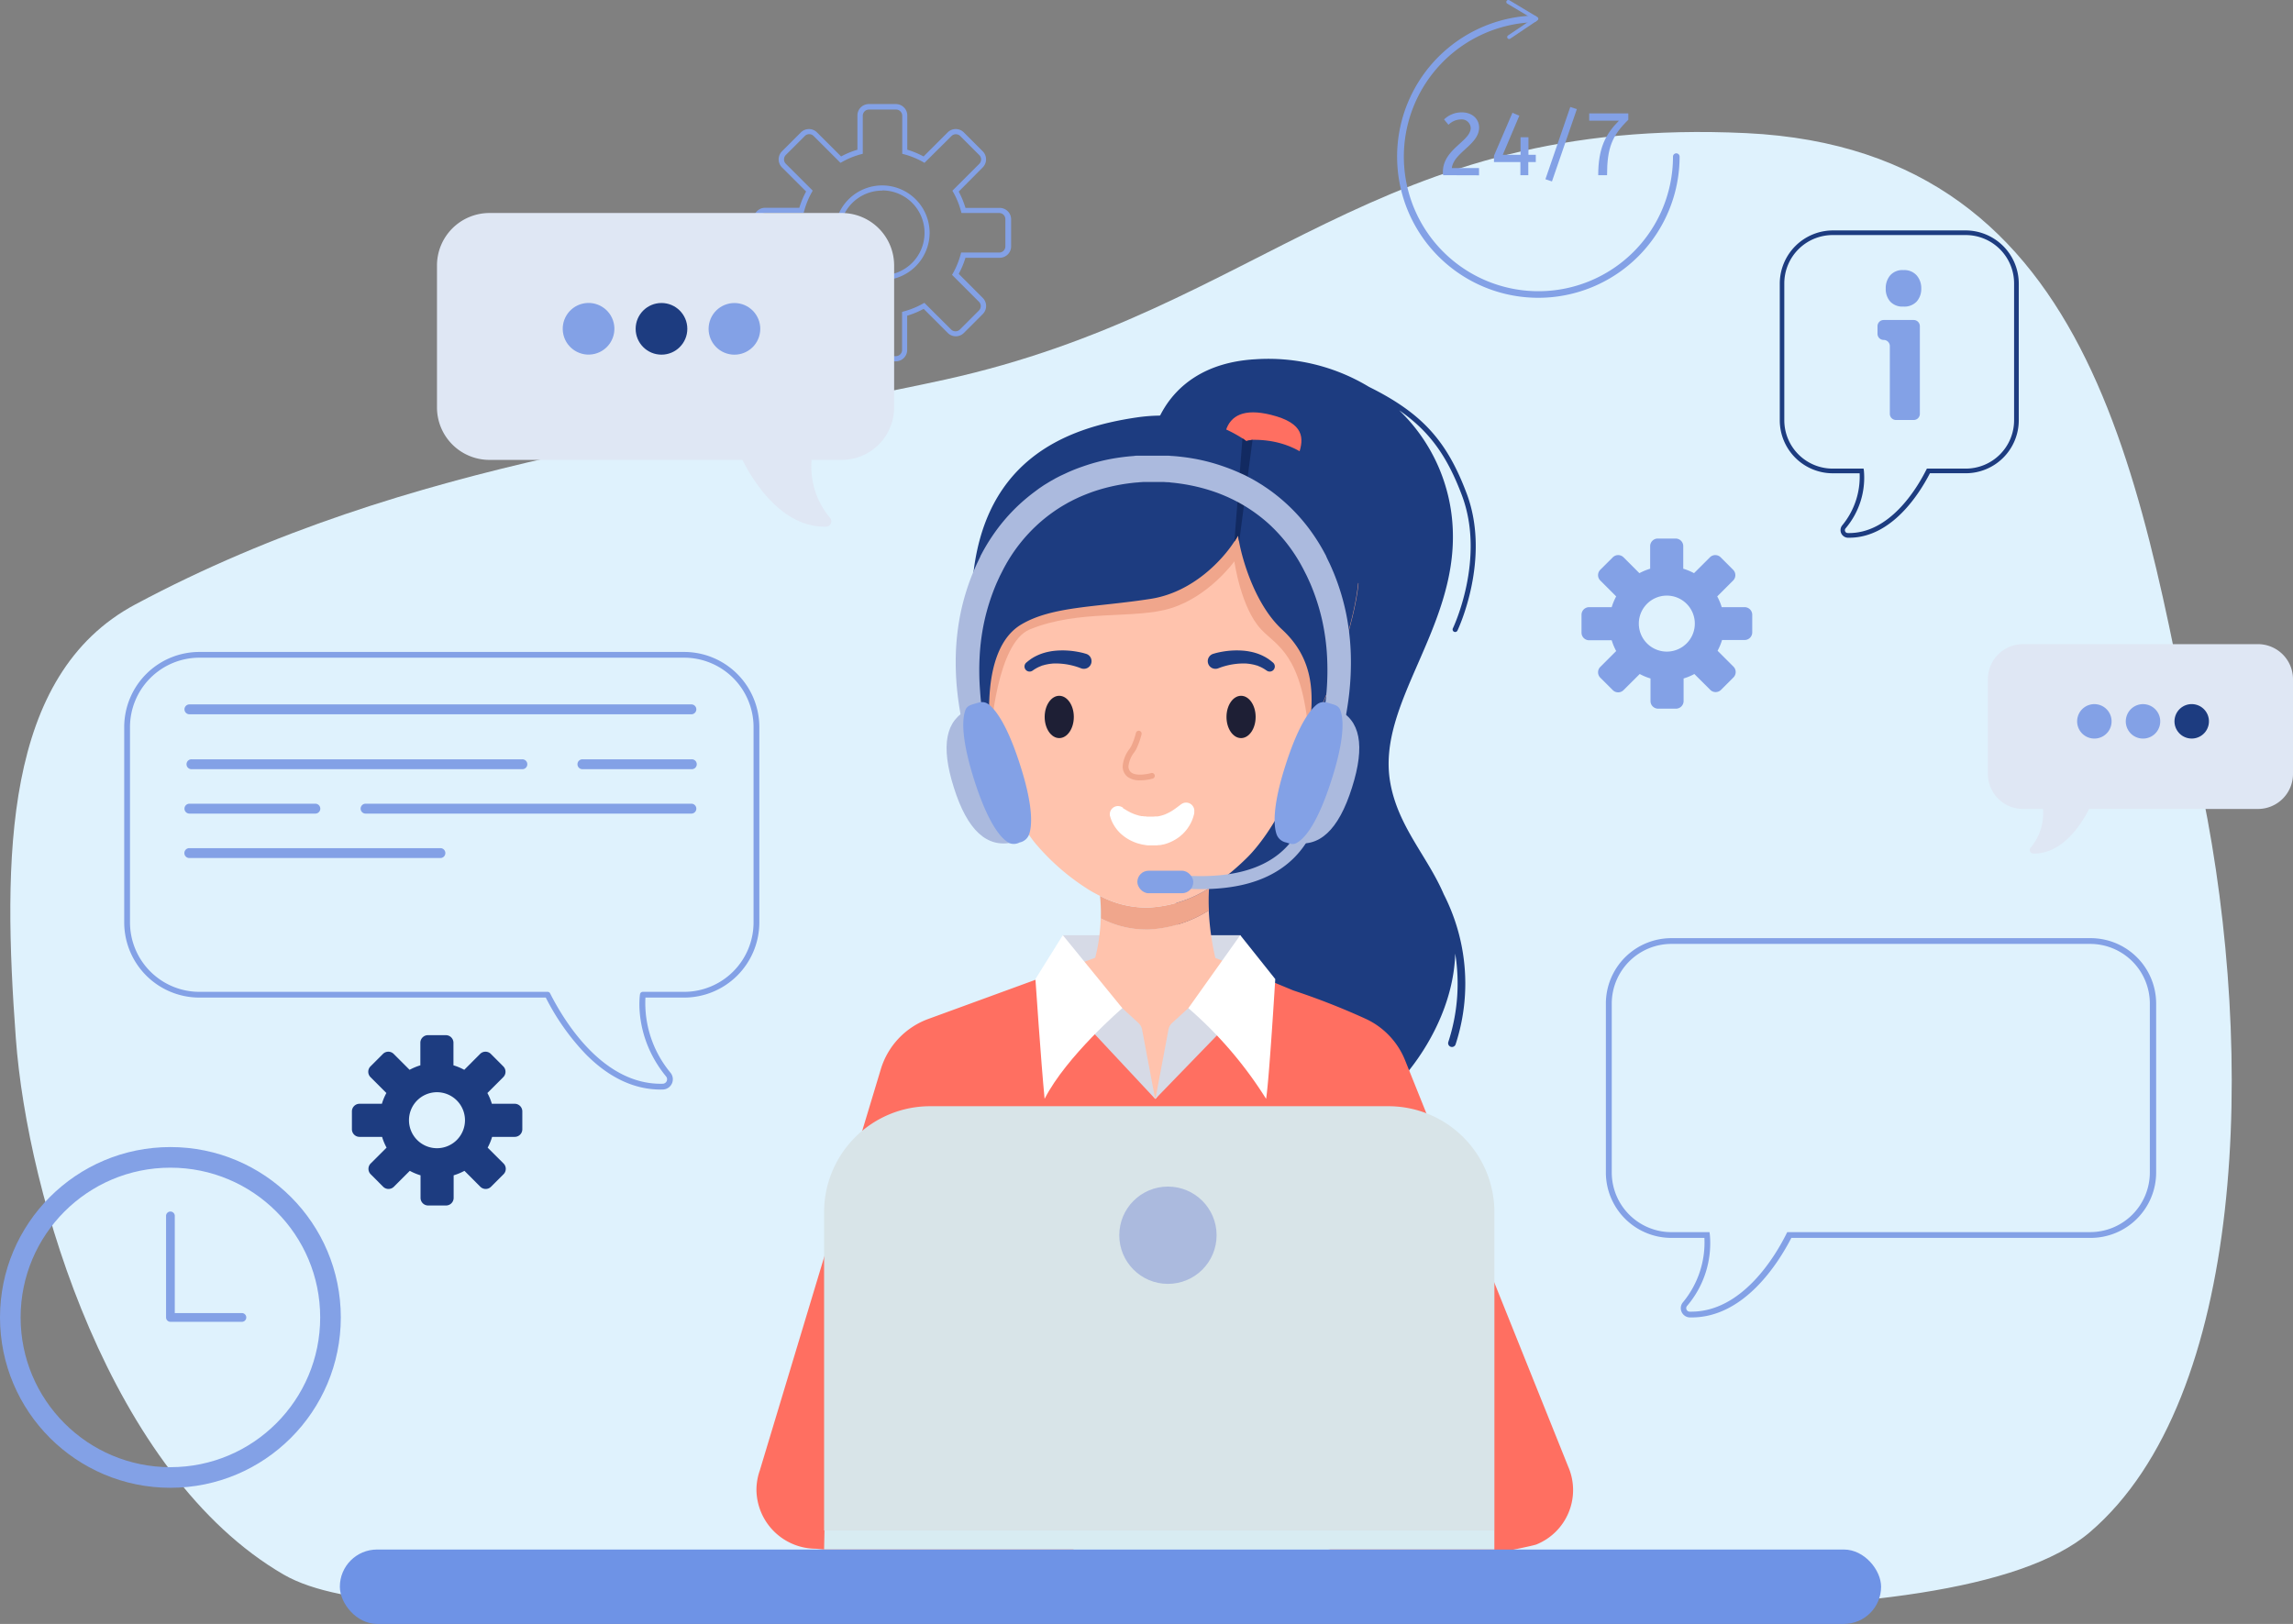 <svg xmlns="http://www.w3.org/2000/svg" viewBox="0 0 602.71 426.95"><rect x="0" y="0" width="602.71" height="426.95" fill="#808080" stroke="none"/><defs><style>.cls-1{fill:#83a1e6;}.cls-2{fill:#dff2fd;}.cls-3{fill:#1d3c80;}.cls-4{fill:#d6dae6;}.cls-5{fill:#ff6f61;}.cls-6{fill:#ffc3ad;}.cls-7{fill:#f0a68c;}.cls-8{fill:#1e1f35;}.cls-9{fill:#fff;}.cls-10{fill:#122a61;}.cls-11{fill:#d8ecf2;}.cls-12{fill:#d8e4e8;}.cls-13{fill:#abbade;}.cls-14{fill:#6e93e6;}.cls-15{fill:none;stroke:#83a1e6;stroke-miterlimit:10;stroke-width:5.42px;}.cls-16{fill:#dfe7f4;}</style></defs><g id="Layer_2" data-name="Layer 2"><g id="illustration"><path class="cls-1" d="M235.48,95h-7.11a3,3,0,0,1-3-3V83a22,22,0,0,1-4.29-1.77l-6.35,6.35a3,3,0,0,1-4.2,0l-5-5a3,3,0,0,1,0-4.2L211.88,72a23,23,0,0,1-1.78-4.29h-9a3,3,0,0,1-3-3V57.63a3,3,0,0,1,3-3h9a23,23,0,0,1,1.78-4.29L205.53,44a3,3,0,0,1,0-4.21l5-5a3,3,0,0,1,4.2,0l6.35,6.34a22.66,22.66,0,0,1,4.29-1.77v-9a3,3,0,0,1,3-3h7.11a3,3,0,0,1,3,3v9a22.84,22.84,0,0,1,4.28,1.77l6.35-6.34a3,3,0,0,1,4.21,0l5,5a3,3,0,0,1,0,4.21L252,50.37a22.93,22.93,0,0,1,1.77,4.29h9a3,3,0,0,1,3,3v7.11a3,3,0,0,1-3,3h-9A22.93,22.93,0,0,1,252,72l6.34,6.35a3,3,0,0,1,0,4.2l-5,5a3,3,0,0,1-4.21,0l-6.35-6.35A22.19,22.19,0,0,1,238.45,83v9A3,3,0,0,1,235.48,95Zm-14.6-15.39.45.25a21.21,21.21,0,0,0,4.92,2l.49.14V92a1.63,1.63,0,0,0,1.63,1.63h7.11A1.63,1.63,0,0,0,237.11,92V82l.49-.14a21.39,21.39,0,0,0,4.92-2l.44-.25L250,86.63a1.65,1.65,0,0,0,2.31,0l5-5a1.62,1.62,0,0,0,0-2.3l-7.07-7.07.26-.45a21.39,21.39,0,0,0,2-4.92l.13-.49h10a1.63,1.63,0,0,0,1.63-1.63V57.63A1.63,1.63,0,0,0,262.72,56h-10l-.13-.49a21.39,21.39,0,0,0-2-4.92l-.26-.45,7.07-7.06a1.63,1.63,0,0,0,0-2.31l-5-5a1.63,1.63,0,0,0-2.31,0L243,42.81l-.44-.25a21.39,21.39,0,0,0-4.92-2l-.49-.13v-10a1.63,1.63,0,0,0-1.63-1.63h-7.11a1.63,1.63,0,0,0-1.63,1.63v10l-.49.13a21.21,21.21,0,0,0-4.92,2l-.45.25-7.07-7.06a1.62,1.62,0,0,0-2.3,0l-5,5a1.65,1.65,0,0,0,0,2.31l7.07,7.06-.25.45a21.39,21.39,0,0,0-2,4.92l-.14.49h-10a1.63,1.63,0,0,0-1.63,1.63v7.11a1.63,1.63,0,0,0,1.63,1.63h10l.14.49a21.39,21.39,0,0,0,2,4.92l.25.45-7.07,7.07a1.64,1.64,0,0,0,0,2.3l5,5a1.64,1.64,0,0,0,2.3,0Zm11-5.9a12.48,12.48,0,1,1,12.47-12.47A12.49,12.49,0,0,1,231.92,73.66Zm0-23.6a11.13,11.13,0,1,0,11.13,11.13A11.14,11.14,0,0,0,231.92,50.06Z"/><g id="fon"><path class="cls-2" d="M35.54,158.92C108.33,120,184.67,113.84,248.45,99.79,332.47,81.28,361.17,30.36,459,35c93.89,4.49,104.19,96.12,120,174,13.85,68.15,11.45,158.59-29.65,193.79-36.56,31.31-178.42,18-258.77,14.82-77.72-3.07-185.45,14.06-216-3.63-45.38-26.29-67.37-99.37-70.42-141C.69,225.69.83,177.47,35.54,158.92Z"/></g><path class="cls-3" d="M379.49,235.11c-4.32-10.06-12.09-17.84-14.09-29.52-3.53-20.54,17.37-40.09,16.47-66.06a45.92,45.92,0,0,0-14.1-31.66c8.11,5.6,12.66,12.2,16.48,22.33,6.31,16.75-2.28,34.83-2.37,35a.67.67,0,0,0,.31.89.59.59,0,0,0,.29.07.68.68,0,0,0,.61-.38c.09-.18,8.93-18.76,2.41-36.07-5.12-13.61-11.52-21-25.66-28A51.09,51.09,0,0,0,330,94.45c-13.71.77-20.57,7.35-23.91,12.73-.45.72-.83,1.42-1.17,2.09a21,21,0,0,0-1.81,5l8.57,174.36s28.84,10.2,38.13,7.4c12.11-1.4,32.05-22.78,32.69-45.34a49.39,49.39,0,0,1-1.81,23.24,1,1,0,1,0,1.91.64,51.39,51.39,0,0,0-.13-32.37A52.37,52.37,0,0,0,379.49,235.11Z"/><polygon class="cls-4" points="326.03 245.87 279.32 245.87 278.65 261.96 325.38 261.96 326.03 245.87"/><path class="cls-5" d="M412.37,386l-.09-.21-42.94-107a20.35,20.35,0,0,0-10.51-11,187.35,187.35,0,0,0-18.9-7.4L329.36,256l-.73,1.16c-8.2-2-16.73-3.4-24.46-3.25-5.17.1,4.12,9,14.25,18.46-4.76,5.85-10.15,10.17-14.71,16.56-5.24-6.73-9.09-13.11-13.36-19.25,8.86-6.54,16.1-12.29,11.69-13.77-3.11-1-11.36,0-21.06,2-.82-.87-1.66-1.73-2.56-2.6L244,267.89a20.31,20.31,0,0,0-12.48,13.21L199.7,386.63l-.1.29a15.5,15.5,0,0,0-.77,4.75,15.66,15.66,0,0,0,15.67,15.5l58,5.71c8.43,0,15.5-12.37,15.67-20.81a15.37,15.37,0,0,0-1.65-7.25l42.3-.95a15.44,15.44,0,0,0-2.17,8c.09,8.49,34.78,21,43.27,21,0,0,32.06-6.07,33.94-6.83A15.42,15.42,0,0,0,412.37,386Zm-174.83-9.63h-1.18l1.09-2.95ZM369.92,366l4.54,10.32h-4.15Z"/><path class="cls-5" d="M341.43,119.25c-1.24,4-6.56,5.82-11.86,4.15s-8.61-6.23-7.37-10.18,4.75-5.93,11.87-4.16C343,111.28,342.67,115.29,341.43,119.25Z"/><path class="cls-6" d="M319.45,251.84a69,69,0,0,1-1.73-12.5,32.69,32.69,0,0,1-15.76,5,26,26,0,0,1-12.65-2.94,45.44,45.44,0,0,1-1.44,10.41h0l-9.45,3.45c10.91,10.53,15.87,21.5,25.29,33.6,5.7-8,12.72-12.75,18.15-21.32,2.56-3.94,5.12-7.75,7.5-11.61Z"/><path class="cls-6" d="M307.56,137.7c27.28-.68,34.34,7.56,36.73,23.12.79,5.12,1.07,11,1.41,17.69,0,.32,0,.65,0,1q.12-3.3,0-6.75c-.34-6.66-.62-12.57-1.41-17.69-2.39-15.56-9.45-23.8-36.73-23.12-34.85.86-51.43,6.25-50.29,38C258.33,143.28,274.94,138.5,307.56,137.7Z"/><path class="cls-7" d="M317.8,233.5A32.55,32.55,0,0,1,302,238.59a26.07,26.07,0,0,1-12.86-3.05,46.66,46.66,0,0,1,.21,5.89A26,26,0,0,0,302,244.37a32.69,32.69,0,0,0,15.76-5A50.88,50.88,0,0,1,317.8,233.5Z"/><path class="cls-6" d="M345.7,178.51c-.34-6.65-.62-12.57-1.41-17.69-2.39-15.56-9.45-23.8-36.73-23.12-32.62.8-49.23,5.58-50.29,32.25,0,1.3.12,2.64.22,4a134.64,134.64,0,0,0,2.36,16.87h0c2.82,13.76,7.53,25.47,12.7,31.38a60,60,0,0,0,14,11.94c.82.48,1.66.94,2.51,1.36A26.07,26.07,0,0,0,302,238.59a32.55,32.55,0,0,0,15.84-5.09c.89-.55,1.76-1.13,2.6-1.74a64.1,64.1,0,0,0,7.25-6.18c5.87-5.7,17.21-22.7,18.09-46.1C345.72,179.16,345.71,178.83,345.7,178.51Z"/><path class="cls-7" d="M357.08,153.42c-1.1,10.66-6.73,26.8-13,39.45H344c-1.86-21.07-8.39-23-12.49-27.38-5.37-5.68-7.06-17.91-7.06-17.91s-6.57,9.17-16.64,12.31c-9.55,3-24.12.22-37.16,5.6-8.67,3.58-10.23,27.37-10.23,27.37l-1.91-43.94,68.31-23.73Z"/><ellipse class="cls-6" cx="342.86" cy="200.93" rx="8.56" ry="5.63" transform="translate(37.62 455.39) rotate(-70.19)"/><ellipse class="cls-6" cx="261.95" cy="200.93" rx="5.63" ry="8.56" transform="translate(-52.6 100.68) rotate(-19.81)"/><ellipse class="cls-8" cx="278.42" cy="188.49" rx="3.83" ry="5.56"/><ellipse class="cls-8" cx="326.21" cy="188.49" rx="3.83" ry="5.56"/><path class="cls-3" d="M357.1,147.25c-1.19-8.51-6-31.87-27.87-31.62a7.78,7.78,0,0,0-1.66.34h0s-.37-.3-1-.72c-3.09-2-13.15-7.68-27.87-5.49-18.14,2.68-42.16,11-43.3,47.23-.78,24.94,5,35.88,5,35.88s-3.12-22.11,8.07-28.71c8.19-4.83,19.7-4.48,34-6.72,11.22-1.75,19-10.47,21.93-15h0c.45-.69.79-1.26,1-1.64.06.38.15.92.28,1.59,1,5.37,4.42,16.75,11.3,23.1,8.73,8.06,8.44,17.58,7,27.37,6.3-12.65,11.93-28.79,13-39.45A26.49,26.49,0,0,0,357.1,147.25Z"/><path class="cls-9" d="M295.19,212.58l.05,0,.11,0,.21.13a3.09,3.09,0,0,1,.29.17l.37.22.42.24c.16.07.32.16.48.25s.35.16.53.24.37.16.57.23.39.15.6.2.4.13.62.18l.32.06a1.23,1.23,0,0,0,.32.07l.34,0a1.75,1.75,0,0,0,.33.06c.24,0,.46,0,.7.06l.72,0,.76,0h.17c.16,0-.2,0-.16,0h0l.27,0,.53-.05h.2l.12,0,.23,0,.64-.13c.2-.05.41-.1.61-.17a2.63,2.63,0,0,0,.3-.09l.3-.11c.2-.06.38-.17.58-.25.38-.18.76-.37,1.11-.58.18-.1.35-.21.51-.32s.32-.22.47-.32l.78-.57c.22-.18.42-.31.54-.41l.19-.15.23-.15a2.14,2.14,0,0,1,3,.57,2.07,2.07,0,0,1,.36,1.41s0,.11,0,.31-.09.5-.19.86a10.84,10.84,0,0,1-.47,1.32,10.41,10.41,0,0,1-.9,1.62,8.27,8.27,0,0,1-.65.88c-.24.3-.52.58-.81.88a10.94,10.94,0,0,1-2.12,1.58,11.6,11.6,0,0,1-2.65,1.12l-.81.17-.41.08-.19,0h-.14l-.53.06-.27,0h0l-.18,0h-.31c-.47,0-.93,0-1.4,0s-.94-.11-1.4-.18-.92-.22-1.37-.33a11.74,11.74,0,0,1-1.29-.48,11.2,11.2,0,0,1-2.26-1.29c-.34-.25-.64-.51-.93-.76s-.53-.53-.77-.79-.43-.53-.62-.79-.35-.51-.49-.75-.27-.47-.37-.69-.2-.42-.27-.61a8.48,8.48,0,0,1-.3-.91c-.05-.13-.07-.24-.09-.3v-.07a2.16,2.16,0,0,1,1.92-2.37,2.19,2.19,0,0,1,1.61.49Z"/><path class="cls-3" d="M284.11,175.69l-.11-.05-.38-.14c-.34-.12-.84-.29-1.45-.45a18.07,18.07,0,0,0-4.59-.62c-.42,0-.83,0-1.23.06a10.24,10.24,0,0,0-1.17.18,7.81,7.81,0,0,0-1.06.27c-.17,0-.32.11-.48.16l-.43.18c-.28.11-.52.25-.74.36l-.55.32-.45.31-.09.06a1.34,1.34,0,0,1-1.62-2.13l.56-.46.67-.5c.27-.17.58-.37.93-.56.17-.09.35-.19.55-.28s.39-.19.6-.27a12.39,12.39,0,0,1,1.34-.48,13.52,13.52,0,0,1,1.46-.35c.5-.1,1-.17,1.52-.22a21.89,21.89,0,0,1,5.57.23c.75.13,1.37.27,1.81.38l.52.15.2.06a2,2,0,0,1-1.19,3.85l-.18-.06Z"/><path class="cls-3" d="M320.25,175.69l.12-.05.38-.14c.33-.12.84-.29,1.45-.45a18.07,18.07,0,0,1,4.59-.62c.41,0,.83,0,1.23.06a10.24,10.24,0,0,1,1.17.18,7.81,7.81,0,0,1,1.06.27c.17,0,.32.11.48.16l.43.18c.28.11.52.25.74.36l.54.32.46.31.09.06a1.34,1.34,0,0,0,1.62-2.13l-.56-.46-.67-.5c-.28-.17-.58-.37-.93-.56l-.55-.28c-.19-.09-.39-.19-.6-.27a12.39,12.39,0,0,0-1.34-.48,13.52,13.52,0,0,0-1.46-.35c-.5-.1-1-.17-1.52-.22a21.89,21.89,0,0,0-5.57.23c-.75.13-1.37.27-1.81.38l-.52.15-.2.06a2,2,0,0,0,1.19,3.85l.18-.06Z"/><path class="cls-10" d="M329.23,115.63l-3.51,26.77c-.13-.67-.22-1.21-.28-1.59-.23.38-.57.95-1,1.64l2.14-27.2c.63.42,1,.69,1,.72h0C328.14,115.83,328.69,115.72,329.23,115.63Z"/><path class="cls-7" d="M299.67,205.15a5.36,5.36,0,0,1-3.26-.89,3.43,3.43,0,0,1-1.31-2.92,8.56,8.56,0,0,1,1.81-4.47l.4-.63a18.77,18.77,0,0,0,1.27-3.56.77.77,0,0,1,.93-.54.76.76,0,0,1,.54.93,19.81,19.81,0,0,1-1.45,4l-.42.66a7.23,7.23,0,0,0-1.56,3.65,2,2,0,0,0,.71,1.7c1.32,1,4.22.46,5.23.17a.76.76,0,0,1,.94.51.75.75,0,0,1-.52.94A12.52,12.52,0,0,1,299.67,205.15Z"/><polygon class="cls-11" points="392.79 407.38 216.61 407.38 216.71 402.37 392.79 402.37 392.79 407.38"/><path class="cls-12" d="M244.48,290.83H364.93a27.87,27.87,0,0,1,27.87,27.87v83.67a0,0,0,0,1,0,0H216.61a0,0,0,0,1,0,0V318.7A27.87,27.87,0,0,1,244.48,290.83Z"/><circle class="cls-13" cx="306.99" cy="324.75" r="12.79"/><path class="cls-4" d="M303.71,288.89l3.41-18.17a3.19,3.19,0,0,1,1-1.81l4.23-3.86,6.26-4.61,8.22,4.59Z"/><path class="cls-9" d="M312.36,265.05a105.91,105.91,0,0,1,20.43,23.84c.78-4.66,2.41-31.48,2.41-31.48L326,245.86Z"/><path class="cls-4" d="M303.62,288.89l-3.42-18.17a3.23,3.23,0,0,0-1-1.81L295,265.05l-9.57-9.57-9.85,3.39Z"/><path class="cls-9" d="M295,265.05s-14.7,12.63-20.43,23.84c-.95-9.8-2.41-31.48-2.41-31.48l7.2-11.55Z"/><rect class="cls-14" x="89.33" y="407.38" width="405.11" height="19.56" rx="9.78"/><path class="cls-13" d="M315.59,233.76a75.55,75.55,0,0,1-8-.45,1.72,1.72,0,1,1,.37-3.41c11.61,1.25,20.59-.19,26.69-4.29,4.69-3.14,7.69-7.75,9.17-14.1a1.71,1.71,0,1,1,3.34.78c-1.67,7.13-5.24,12.57-10.6,16.17S324.27,233.76,315.59,233.76Z"/><path class="cls-13" d="M355.06,172.21a64.41,64.41,0,0,0-1.19-10.69,60.33,60.33,0,0,0-3.21-10.68c-.17-.44-.38-.88-.56-1.33l-.29-.66-.29-.64-.58-1.19-.28-.6-.07-.13,0-.08-.08-.16-.17-.31a49.94,49.94,0,0,0-2.9-4.84,47.39,47.39,0,0,0-7.16-8.34,48.5,48.5,0,0,0-4.06-3.36l-1.05-.75-1.06-.71c-.34-.24-.7-.45-1.06-.67s-.7-.44-1.06-.64l-1.06-.6c-.36-.2-.72-.37-1.07-.56-.7-.38-1.42-.69-2.12-1-1.41-.63-2.79-1.18-4.14-1.64a49.73,49.73,0,0,0-7.51-2,55.79,55.79,0,0,0-5.89-.75c-.41,0-.79-.07-1.17-.08l-1.05,0-.9,0h-3.92l-.9,0-1.05,0c-.38,0-.76,0-1.17.08a56.27,56.27,0,0,0-5.9.75,49.93,49.93,0,0,0-7.5,2c-1.35.46-2.73,1-4.14,1.64-.7.34-1.42.65-2.12,1-.35.19-.71.36-1.07.56l-1.06.6c-.36.2-.71.43-1.06.64s-.72.43-1.07.67l-1.05.71-1,.75a50.29,50.29,0,0,0-4.07,3.36,47.76,47.76,0,0,0-7.15,8.34,49.94,49.94,0,0,0-2.9,4.84l-.17.31-.08.16,0,.08-.07.13-.29.6-.57,1.19-.29.64-.29.66c-.18.45-.39.89-.56,1.33a60.33,60.33,0,0,0-3.21,10.68,64.41,64.41,0,0,0-1.19,10.69,73,73,0,0,0,.43,10c.35,3.13.87,6.06,1.43,8.73s1.21,5.08,1.82,7.19,1.19,3.94,1.68,5.43.91,2.66,1.19,3.45l.43,1.2,4.57-1.51-.36-1.21c-.23-.79-.56-1.94-1-3.41s-.89-3.25-1.38-5.3-1-4.38-1.43-6.92-.81-5.3-1-8.21a69.33,69.33,0,0,1-.11-9.15,58.18,58.18,0,0,1,1.32-9.58,56.18,56.18,0,0,1,3.06-9.44c.16-.38.34-.74.5-1.11l.25-.54c.09-.19.16-.36.27-.57l.6-1.18.3-.59.26-.48a42.65,42.65,0,0,1,8.78-11.21,41.06,41.06,0,0,1,3.48-2.83,40.07,40.07,0,0,1,3.6-2.34l.91-.52.91-.47c.6-.32,1.21-.59,1.81-.88,1.2-.53,2.38-1,3.54-1.42a47.62,47.62,0,0,1,6.47-1.75,49.22,49.22,0,0,1,5.17-.74c.35,0,.7-.07,1-.08l.88-.06.76,0,.69,0,1.15,0,1.15,0,.69,0,.76,0,.88.06c.32,0,.66,0,1,.08a49.22,49.22,0,0,1,5.17.74,47.62,47.62,0,0,1,6.47,1.75c1.16.4,2.34.89,3.54,1.42.6.29,1.21.56,1.81.88l.91.47.91.52a40.07,40.07,0,0,1,3.6,2.34,41.06,41.06,0,0,1,3.48,2.83A42.65,42.65,0,0,1,342.25,149l.26.48.3.59.6,1.18c.11.21.18.38.27.57l.25.54c.16.37.34.73.5,1.11a56.18,56.18,0,0,1,3.06,9.44,58.18,58.18,0,0,1,1.32,9.58,69.33,69.33,0,0,1-.11,9.15c-.23,2.91-.6,5.67-1,8.21s-.94,4.86-1.43,6.92-1,3.83-1.38,5.3-.75,2.62-1,3.41l-.36,1.21,4.57,1.51.43-1.2c.28-.79.7-1.95,1.19-3.45s1.07-3.31,1.68-5.43,1.25-4.52,1.82-7.19,1.08-5.6,1.43-8.73A74.68,74.68,0,0,0,355.06,172.21Z"/><path class="cls-13" d="M351.46,186.49c1.32,3.67.11,10.64-2.32,18.28-2.59,8.17-5.87,14.92-9.31,16.68,6.81,1.59,12-3.1,15.55-14.42C358.89,196,357.54,189.25,351.46,186.49Z"/><path class="cls-1" d="M350,205c-2.59,8.17-5.87,14.92-9.31,16.68-.9.46-1.71.1-2.63-.19a3.33,3.33,0,0,1-2.57-2.32c-1.18-3.73,0-10.55,2.41-18,2.2-6.94,4.89-12.85,7.76-15.55,1.39-1.32,2.42-1.15,3.87-.7,1.14.36,2.32.52,2.78,1.81C353.68,190.39,352.46,197.37,350,205Z"/><path class="cls-13" d="M254.63,186.49c-1.32,3.67-.11,10.64,2.32,18.28,2.59,8.17,5.87,14.92,9.31,16.68-6.81,1.59-12-3.1-15.55-14.42C247.21,196,248.55,189.25,254.63,186.49Z"/><path class="cls-1" d="M256.05,205c2.59,8.17,5.87,14.92,9.31,16.68a3.24,3.24,0,0,0,2.63-.19,3.33,3.33,0,0,0,2.57-2.32c1.18-3.73,0-10.55-2.41-18-2.2-6.94-4.89-12.85-7.76-15.55-1.39-1.32-2.42-1.15-3.86-.7-1.15.36-2.33.52-2.79,1.81C252.41,190.39,253.63,197.37,256.05,205Z"/><rect class="cls-1" x="298.95" y="228.92" width="14.7" height="5.92" rx="2.96"/><path class="cls-1" d="M444.66,346.36h-.49a2.43,2.43,0,0,1-2.15-1.42,2.39,2.39,0,0,1,.33-2.55A24.66,24.66,0,0,0,448,325.45h-8.71a17.21,17.21,0,0,1-17.19-17.19V263.84a17.21,17.21,0,0,1,17.19-17.19H549.55a17.21,17.21,0,0,1,17.19,17.19v44.42a17.21,17.21,0,0,1-17.19,17.19h-78.7C467.42,332.11,458.46,346.36,444.66,346.36Zm-5.33-98.2a15.69,15.69,0,0,0-15.68,15.68v44.42a15.69,15.69,0,0,0,15.68,15.68h10l.1.64a25.36,25.36,0,0,1-6,18.77.91.91,0,0,0,.69,1.49h.45c13.25,0,21.91-14.3,25-20.5l.21-.41h79.63a15.69,15.69,0,0,0,15.67-15.68V263.84a15.69,15.69,0,0,0-15.67-15.68Z"/><path class="cls-1" d="M404.37,78.29a37.11,37.11,0,0,1-1.25-74.2.89.89,0,0,1,.9.85.88.88,0,0,1-.85.9,35.37,35.37,0,1,0,36.57,35.34.87.87,0,0,1,1.74,0A37.14,37.14,0,0,1,404.37,78.29Z"/><path class="cls-1" d="M396,.25a.52.52,0,0,0,.18.7l6.7,4-6.49,4.37a.52.52,0,0,0-.14.71.51.51,0,0,0,.71.14l7.16-4.82a.49.49,0,0,0,.22-.43.5.5,0,0,0-.24-.43L396.74.07a.58.58,0,0,0-.28-.07A.51.51,0,0,0,396,.25Z"/><path class="cls-1" d="M379.33,46.06a4.83,4.83,0,0,1-.07-.86c0-6,7.31-8.08,7.31-11.55A2.35,2.35,0,0,0,384,31.4a4.69,4.69,0,0,0-3.27,1.41l-1.16-1.41a6.62,6.62,0,0,1,4.66-1.86c2.74,0,4.55,1.74,4.55,4,0,4.47-6.66,6.54-7.17,10.64h7.15v1.91Z"/><path class="cls-1" d="M401.71,42.6v3.46h-2.08V42.6h-6.94V40.93l4.85-11.27,1.81.76L395,40.7h4.67V36.08h2.08V40.7h1.93v1.9Z"/><path class="cls-1" d="M406.21,47.12l6.54-19,1.72.58-6.54,19Z"/><path class="cls-1" d="M420.09,46.06c0-7.1,1.92-10.77,5.45-14.34h-7.82v-1.9H428v1.67c-4.25,4.13-5.59,7.37-5.59,14.57Z"/><circle class="cls-15" cx="44.79" cy="346.36" r="42.08"/><path class="cls-1" d="M63.69,347.51H44.79a1.14,1.14,0,0,1-1.14-1.15V319.78a1.15,1.15,0,1,1,2.29,0v25.44H63.69a1.15,1.15,0,0,1,0,2.29Z"/><path class="cls-16" d="M221.22,56H128.66a13.8,13.8,0,0,0-13.8,13.8v37.31a13.8,13.8,0,0,0,13.8,13.8h66.48c2.86,5.66,10.38,17.84,22,17.55a1.4,1.4,0,0,0,1.05-2.29,20.87,20.87,0,0,1-4.86-15.26h7.89a13.8,13.8,0,0,0,13.8-13.8V69.83A13.8,13.8,0,0,0,221.22,56Z"/><circle class="cls-1" cx="154.7" cy="86.45" r="6.79" transform="translate(-15.88 38.4) rotate(-13.47)"/><circle class="cls-3" cx="173.87" cy="86.45" r="6.79"/><circle class="cls-1" cx="193.04" cy="86.45" r="6.79" transform="translate(52.63 244.64) rotate(-72.53)"/><path class="cls-16" d="M531.71,169.35H593.5a9.22,9.22,0,0,1,9.21,9.21v24.91a9.21,9.21,0,0,1-9.21,9.21H549.12c-1.91,3.78-6.93,11.91-14.69,11.72a.94.94,0,0,1-.7-1.53A14,14,0,0,0,537,212.68h-5.27a9.21,9.21,0,0,1-9.21-9.21V178.56A9.21,9.21,0,0,1,531.71,169.35Z"/><circle class="cls-3" cx="576.11" cy="189.66" r="4.53" transform="translate(259.16 706.78) rotate(-76.72)"/><circle class="cls-1" cx="563.31" cy="189.66" r="4.53" transform="translate(249.3 694.33) rotate(-76.72)"/><circle class="cls-1" cx="550.52" cy="189.66" r="4.53" transform="translate(239.45 681.88) rotate(-76.72)"/><path class="cls-1" d="M173.66,286.45c-6.95,0-13.56-3.11-19.65-9.25a61.48,61.48,0,0,1-10.55-14.93H52.41a19.77,19.77,0,0,1-19.76-19.75V191.15A19.77,19.77,0,0,1,52.41,171.4H179.83a19.78,19.78,0,0,1,19.76,19.75v51.37a19.78,19.78,0,0,1-19.76,19.75H169.65a28.66,28.66,0,0,0,6.6,19.77,2.7,2.7,0,0,1-2,4.4ZM52.41,172.91a18.26,18.26,0,0,0-18.24,18.24v51.37a18.26,18.26,0,0,0,18.24,18.24h91.52a.75.75,0,0,1,.67.41c3.68,7.27,13.9,24.15,29.59,23.75a1.17,1.17,0,0,0,.88-1.92c-8.48-10.36-6.92-21.15-6.85-21.6a.75.75,0,0,1,.75-.64h10.86a18.26,18.26,0,0,0,18.24-18.24V191.15a18.26,18.26,0,0,0-18.24-18.24Z"/><path class="cls-1" d="M181.73,187.79H49.79a1.3,1.3,0,1,1,0-2.6H181.73a1.3,1.3,0,1,1,0,2.6Z"/><path class="cls-1" d="M137.19,202.22H50.44a1.3,1.3,0,1,1,0-2.59h86.75a1.3,1.3,0,1,1,0,2.59Z"/><path class="cls-1" d="M181.73,202.22H153.2a1.3,1.3,0,1,1,0-2.59h28.53a1.3,1.3,0,1,1,0,2.59Z"/><path class="cls-1" d="M82.89,213.9H49.79a1.3,1.3,0,0,1,0-2.6h33.1a1.3,1.3,0,0,1,0,2.6Z"/><path class="cls-1" d="M181.73,213.9H96.09a1.3,1.3,0,1,1,0-2.6h85.64a1.3,1.3,0,1,1,0,2.6Z"/><path class="cls-1" d="M115.76,225.58h-66a1.3,1.3,0,1,1,0-2.6h66a1.3,1.3,0,0,1,0,2.6Z"/><path class="cls-3" d="M486.06,141.37h-.4a2,2,0,0,1-1.47-3.21,20.09,20.09,0,0,0,4.61-13.73h-7.06a13.94,13.94,0,0,1-13.93-13.92v-36a14,14,0,0,1,13.93-13.93h35A14,14,0,0,1,530.63,74.5v36a13.94,13.94,0,0,1-13.93,13.92h-9.42C504.5,129.81,497.24,141.37,486.06,141.37ZM481.74,61.8A12.72,12.72,0,0,0,469,74.5v36a12.72,12.72,0,0,0,12.7,12.7h8.14l.08.52a20.57,20.57,0,0,1-4.82,15.2.72.72,0,0,0-.1.79.73.73,0,0,0,.65.43c10.95.26,18.1-11.52,20.66-16.61l.17-.33H516.7a12.71,12.71,0,0,0,12.7-12.7v-36a12.71,12.71,0,0,0-12.7-12.7Z"/><path class="cls-1" d="M503,110.42h-4.63a1.62,1.62,0,0,1-1.63-1.62V91a1.62,1.62,0,0,0-1.62-1.63h0a1.61,1.61,0,0,1-1.62-1.62v-2a1.62,1.62,0,0,1,1.62-1.62H503a1.63,1.63,0,0,1,1.63,1.62V108.8A1.62,1.62,0,0,1,503,110.42Zm-2.7-29.82a4.36,4.36,0,0,1-3.48-1.34,5,5,0,0,1-1.16-3.4,5.2,5.2,0,0,1,1.16-3.45,4.26,4.26,0,0,1,3.48-1.4,4.34,4.34,0,0,1,3.5,1.4A5.11,5.11,0,0,1,505,75.86a5,5,0,0,1-1.19,3.4A4.44,4.44,0,0,1,500.28,80.6Z"/><path class="cls-3" d="M135.22,290.19h-5.94a14.55,14.55,0,0,0-1.17-2.83l4.2-4.2a2,2,0,0,0,0-2.78L129,277.06a2,2,0,0,0-2.78,0l-4.19,4.2a15.05,15.05,0,0,0-2.84-1.18v-5.93a2,2,0,0,0-2-2h-4.7a2,2,0,0,0-2,2v5.93a15.24,15.24,0,0,0-2.83,1.18l-4.2-4.2a2,2,0,0,0-2.78,0l-3.32,3.32a2,2,0,0,0,0,2.78l4.2,4.2a14.59,14.59,0,0,0-1.18,2.83H94.5a2,2,0,0,0-2,2v4.7a2,2,0,0,0,2,2h5.93a14.59,14.59,0,0,0,1.18,2.83l-4.2,4.19a2,2,0,0,0,0,2.78l3.32,3.33a2,2,0,0,0,2.78,0l4.2-4.2a15.24,15.24,0,0,0,2.83,1.18v5.93a2,2,0,0,0,2,2h4.7a2,2,0,0,0,2-2v-5.93a15.05,15.05,0,0,0,2.84-1.18l4.19,4.2a2,2,0,0,0,2.78,0l3.33-3.33a2,2,0,0,0,0-2.78l-4.2-4.19a14.55,14.55,0,0,0,1.17-2.83h5.94a2,2,0,0,0,2-2v-4.7A2,2,0,0,0,135.22,290.19Zm-13,4.32a7.36,7.36,0,1,1-7.36-7.36A7.37,7.37,0,0,1,122.22,294.51Z"/><path class="cls-1" d="M458.48,159.63h-5.93a15.24,15.24,0,0,0-1.18-2.83l4.2-4.2a2,2,0,0,0,0-2.78l-3.32-3.32a2,2,0,0,0-2.78,0l-4.2,4.19a15.2,15.2,0,0,0-2.83-1.17v-5.93a2,2,0,0,0-2-2h-4.7a2,2,0,0,0-2,2v5.93a15.2,15.2,0,0,0-2.83,1.17l-4.19-4.19a2,2,0,0,0-2.78,0l-3.33,3.32a2,2,0,0,0,0,2.78l4.2,4.2a15.24,15.24,0,0,0-1.18,2.83h-5.93a2,2,0,0,0-2,2v4.7a2,2,0,0,0,2,2h5.93a15.24,15.24,0,0,0,1.18,2.83l-4.2,4.2a2,2,0,0,0,0,2.78l3.33,3.32a2,2,0,0,0,2.78,0L431,177.2a14.55,14.55,0,0,0,2.83,1.17v5.94a2,2,0,0,0,2,2h4.7a2,2,0,0,0,2-2v-5.94a14.55,14.55,0,0,0,2.83-1.17l4.2,4.19a2,2,0,0,0,2.78,0l3.32-3.32a2,2,0,0,0,0-2.78l-4.2-4.2a15.24,15.24,0,0,0,1.18-2.83h5.93a2,2,0,0,0,2-2v-4.7A2,2,0,0,0,458.48,159.63Zm-13,4.32a7.36,7.36,0,1,1-7.36-7.36A7.36,7.36,0,0,1,445.48,164Z"/></g></g></svg>